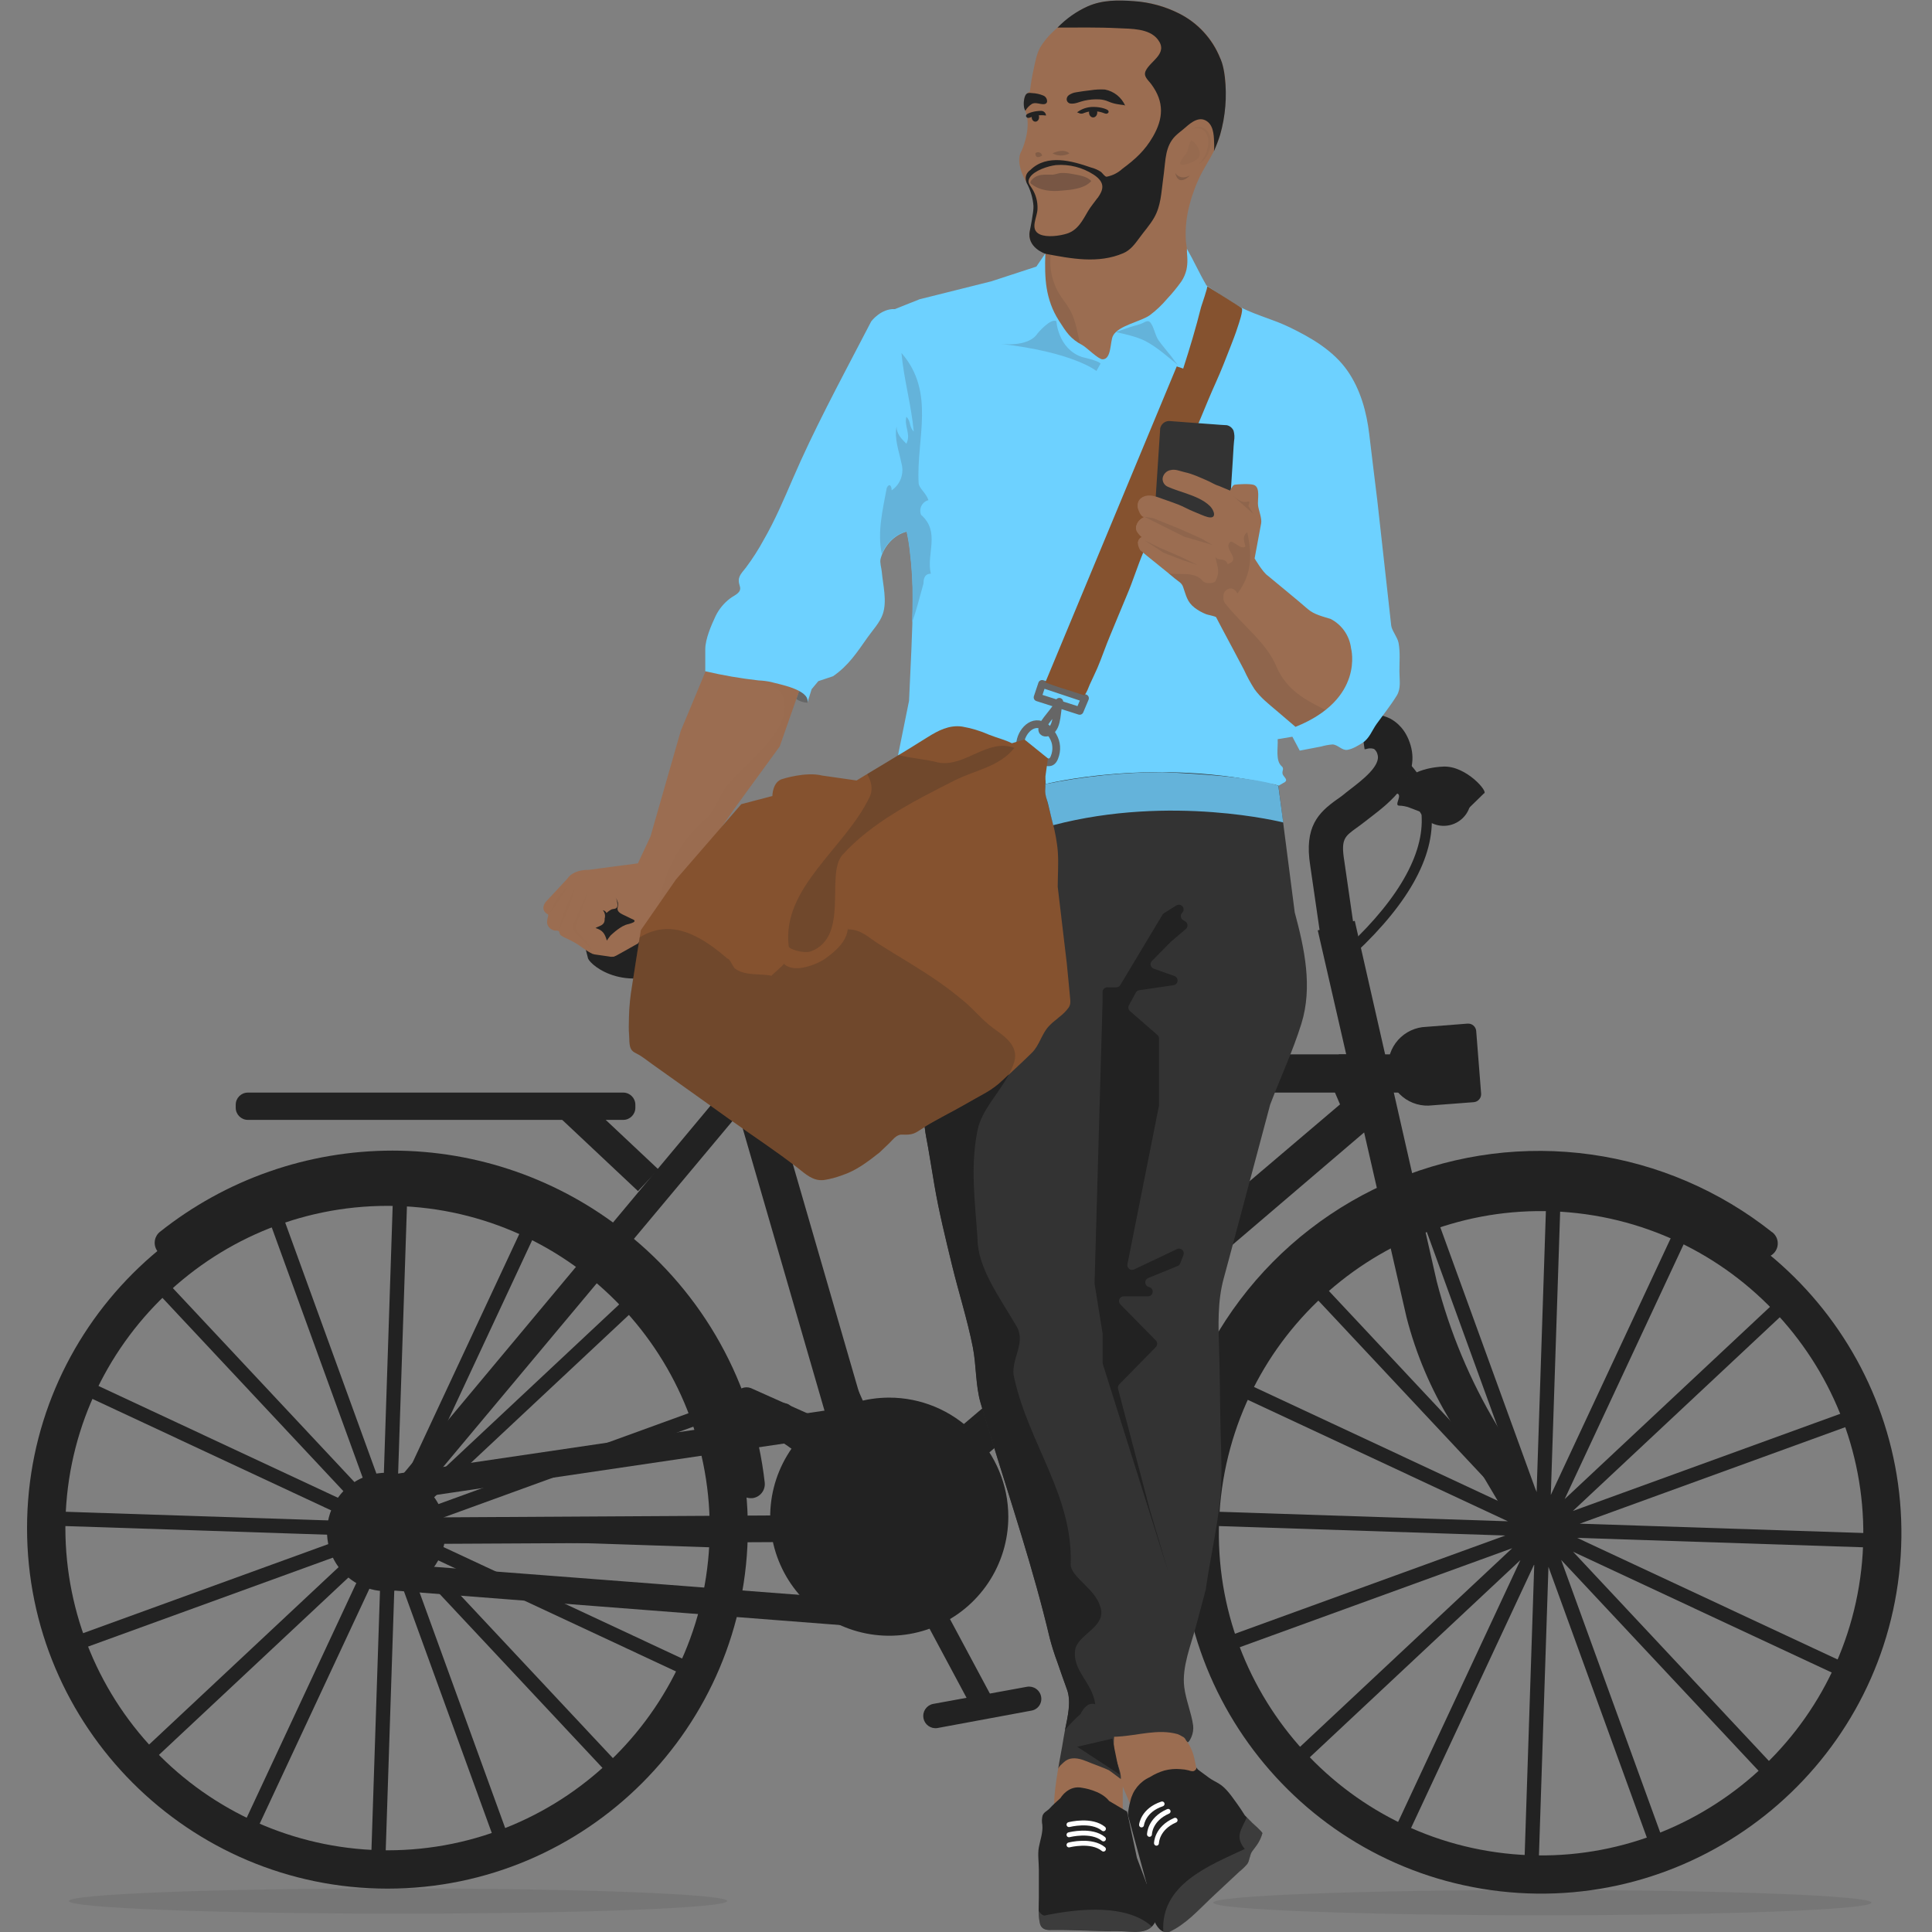 <svg width="500" height="500" viewBox="0 0 500 500" fill="none" xmlns="http://www.w3.org/2000/svg">
<rect x="0" y="0" width="500" height="500" fill="#808080" stroke="none"/>
<g clip-path="url(#clip0_4989_25310)">
<path opacity="0.1" d="M103.02 488.719C55.984 488.719 17.847 490.185 17.847 491.987C17.847 493.79 55.984 495.256 103.02 495.256C150.056 495.256 188.193 493.796 188.193 491.987C188.193 490.178 150.062 488.719 103.02 488.719Z" fill="#222222"/>
<path opacity="0.1" d="M399.173 489.134C352.131 489.134 314 490.6 314 492.402C314 494.205 352.131 495.671 399.173 495.671C446.215 495.671 484.34 494.211 484.34 492.402C484.34 490.594 446.209 489.134 399.173 489.134Z" fill="#222222"/>
<path d="M238.383 405.069C238.018 404.387 237.397 403.879 236.656 403.655C235.916 403.431 235.117 403.51 234.435 403.876C233.754 404.241 233.245 404.862 233.021 405.602C232.797 406.343 232.877 407.142 233.242 407.823L251.299 441.55C251.479 441.888 251.725 442.187 252.021 442.43C252.317 442.672 252.658 442.855 253.025 442.965C253.392 443.076 253.777 443.114 254.158 443.075C254.539 443.037 254.909 442.924 255.246 442.743C255.364 442.685 255.477 442.617 255.583 442.54C256.155 442.126 256.559 441.518 256.717 440.83C256.876 440.141 256.78 439.418 256.446 438.795L238.383 405.069Z" fill="#222222"/>
<path d="M265.75 436.542L241.423 440.985C240.62 441.162 239.918 441.644 239.463 442.328C239.009 443.013 238.837 443.847 238.986 444.656C239.134 445.464 239.589 446.183 240.257 446.662C240.925 447.141 241.752 447.343 242.565 447.224L266.943 442.705C267.347 442.635 267.734 442.485 268.079 442.263C268.425 442.042 268.722 441.754 268.955 441.415C269.187 441.077 269.349 440.696 269.432 440.294C269.515 439.892 269.517 439.477 269.437 439.075C269.282 438.251 268.806 437.523 268.116 437.048C267.425 436.574 266.574 436.392 265.75 436.542Z" fill="#222222"/>
<path d="M179.999 349.015L179.949 348.97L175.354 353.584C175.354 353.584 186.93 367.465 193.975 369.489C201.02 371.514 204.923 375.055 207.113 376.655C209.302 378.254 221.837 386.562 229.085 387.387C236.333 388.212 239.735 387.558 239.735 387.558C239.735 387.558 239.779 386.854 239.735 385.807C216.017 381.694 196.044 365.484 179.999 349.015Z" fill="#222222"/>
<path d="M363.724 196.687L362.118 198.743C363.929 200.405 365.38 202.422 366.381 204.667C367.382 206.913 367.912 209.34 367.938 211.798C368.243 222.156 360.728 234.431 346.22 247.295L347.946 249.244C363.312 235.63 370.909 222.981 370.547 211.652C370.236 201.853 363.991 196.89 363.724 196.687Z" fill="#222222"/>
<path d="M458.609 318.887C445.073 308.134 428.909 301.197 411.79 298.793C394.671 296.389 377.221 298.607 361.248 305.216C345.275 311.825 331.359 322.585 320.944 336.381C310.528 350.177 303.991 366.508 302.009 383.68C301.954 384.157 301.994 384.639 302.126 385.1C302.258 385.561 302.479 385.992 302.777 386.367C303.075 386.743 303.445 387.056 303.864 387.288C304.283 387.521 304.744 387.669 305.221 387.723C305.36 387.733 305.5 387.733 305.64 387.723C306.536 387.723 307.402 387.393 308.071 386.796C308.74 386.199 309.167 385.377 309.27 384.486C311.084 368.6 317.118 353.489 326.744 340.723C336.371 327.956 349.239 317.998 364.013 311.885C378.788 305.771 394.929 303.723 410.762 305.954C426.595 308.186 441.542 314.614 454.052 324.573C454.424 324.892 454.858 325.133 455.326 325.281C455.793 325.429 456.286 325.482 456.775 325.435C457.263 325.389 457.737 325.244 458.169 325.011C458.6 324.777 458.98 324.459 459.287 324.076C459.593 323.692 459.818 323.251 459.95 322.778C460.082 322.306 460.117 321.811 460.054 321.325C459.991 320.838 459.83 320.369 459.582 319.946C459.334 319.523 459.003 319.154 458.609 318.861V318.887Z" fill="#222222"/>
<path d="M161.898 318.861C144.766 305.211 123.509 297.778 101.604 297.778C79.699 297.778 58.442 305.211 41.31 318.861C40.59 319.477 40.137 320.349 40.048 321.293C39.958 322.236 40.238 323.177 40.829 323.918C41.42 324.659 42.276 325.142 43.216 325.264C44.156 325.386 45.106 325.138 45.867 324.573C58.383 314.635 73.328 308.224 89.154 306.004C104.98 303.784 121.112 305.836 135.879 311.947C150.646 318.058 163.511 328.005 173.141 340.759C182.77 353.514 188.815 368.611 190.649 384.486C190.751 385.376 191.177 386.197 191.845 386.794C192.513 387.391 193.377 387.721 194.273 387.723C194.414 387.733 194.556 387.733 194.698 387.723C195.659 387.612 196.537 387.124 197.139 386.366C197.741 385.608 198.018 384.642 197.909 383.68C196.49 371.032 192.577 358.79 186.395 347.664C180.214 336.538 171.888 326.748 161.898 318.861Z" fill="#222222"/>
<path d="M110.344 394.324L181.719 368.385L180.456 364.913L179.72 365.18L108.567 391.036L164.405 338.758L161.873 336.061L161.302 336.594L106.44 387.964L138.568 319.153L135.217 317.592L102.854 386.892L105.374 310.445L101.68 310.325L101.655 311.105L99.18 386.225L73.247 314.85L69.769 316.113L70.035 316.843L95.892 388.002L43.614 332.164L40.917 334.69L41.45 335.261L92.82 390.129L24.009 357.995L22.441 361.346L91.748 393.708L15.301 391.195L15.181 394.889L15.961 394.914L91.081 397.389L19.7 423.322L20.962 426.8L21.699 426.533L92.858 400.677L37.02 452.955L39.546 455.652L40.117 455.119L94.984 403.749L62.851 472.56L66.202 474.121L98.564 404.821L96.051 481.268L99.745 481.388L99.77 480.608L102.239 405.488L128.178 476.863L131.65 475.6L131.383 474.864L105.533 403.711L157.811 459.549L160.508 457.023L159.975 456.452L108.605 401.584L177.416 433.718L178.977 430.367L109.671 397.999L186.124 400.518L186.244 396.824L185.457 396.799L110.344 394.324Z" fill="#222222"/>
<path d="M408.838 394.324L480.213 368.385L478.95 364.913L478.214 365.18L407.061 391.036L462.899 338.758L460.373 336.061L459.802 336.594L404.935 387.964L437.068 319.153L433.717 317.592L401.349 386.892L403.868 310.445L400.174 310.325L400.149 311.105L397.674 386.225L371.741 314.85L368.263 316.113L368.536 316.843L394.386 388.002L342.108 332.164L339.411 334.69L339.944 335.261L391.314 390.129L322.503 357.995L320.942 361.346L390.242 393.708L313.795 391.195L313.675 394.889L314.455 394.914L389.575 397.389L318.2 423.322L319.463 426.8L320.199 426.533L391.353 400.677L335.514 452.955L338.04 455.652L338.617 455.119L393.479 403.749L361.345 472.56L364.696 474.121L397.065 404.821L394.545 481.268L398.239 481.388L398.264 480.608L400.739 405.488L426.672 476.863L430.15 475.6L429.884 474.864L404.027 403.711L456.305 459.549L459.002 457.023L458.469 456.452L407.105 401.584L475.91 433.718L477.478 430.367L408.171 397.999L484.618 400.518L484.738 396.824L483.958 396.799L408.838 394.324Z" fill="#222222"/>
<path d="M100.297 302.22C48.889 302.22 7 344.058 7 395.479C7 446.9 48.838 488.776 100.297 488.776C151.756 488.776 193.543 446.907 193.543 395.479C193.543 344.051 151.718 302.22 100.297 302.22ZM100.297 478.856C78.192 478.831 56.999 470.038 41.368 454.408C25.738 438.777 16.945 417.584 16.92 395.479C16.92 349.522 54.321 312.076 100.297 312.076C146.273 312.076 183.674 349.522 183.674 395.479C183.674 441.436 146.266 478.856 100.297 478.856Z" fill="#222222"/>
<path d="M409.44 304.149C358.349 298.291 312.018 335.09 306.16 386.181C300.302 437.272 337.1 483.603 388.198 489.461C439.295 495.319 485.614 458.521 491.472 407.43C497.33 356.338 460.531 310.007 409.44 304.149ZM481.685 406.306C476.449 452.003 435.024 484.873 389.353 479.637C343.682 474.4 310.748 432.982 315.984 387.311C321.221 341.639 362.639 308.732 408.31 313.98C453.982 319.229 486.889 360.629 481.685 406.306Z" fill="#222222"/>
<path d="M108.776 386.714L198.798 279.073L193.346 274.808L100.709 385.794L107.138 399.579L228.069 398.944L228.145 392.026L111.575 392.705L108.776 386.714Z" fill="#222222"/>
<path d="M191.582 272.873V282.761H345.49L346.798 285.814L247.198 370.447L253.945 377.676L358.615 288.308L352.015 272.873H191.582Z" fill="#222222"/>
<path d="M359.828 185.998C357.37 184.771 354.557 184.453 351.888 185.104L353.157 193.913C353.448 193.882 353.735 193.823 354.014 193.735C354.551 193.62 355.109 193.658 355.626 193.843C356.085 194.216 356.399 194.736 356.515 195.315C357.359 198.203 352.484 201.941 349.26 204.41C348.695 204.848 348.162 205.254 347.667 205.68C347.077 206.143 346.487 206.568 345.922 206.949C341.232 210.319 337.481 213.93 339.086 224.015L342.057 244.477C342.191 245.454 342.646 246.358 343.35 247.047C344.055 247.736 344.968 248.172 345.947 248.285C346.329 248.336 346.715 248.336 347.096 248.285C347.674 248.202 348.23 248.006 348.733 247.707C349.235 247.409 349.673 247.014 350.023 246.546C350.373 246.078 350.626 245.546 350.77 244.979C350.914 244.413 350.944 243.824 350.86 243.246L347.889 222.721C347.007 217.18 347.966 216.488 351.126 214.216C351.799 213.727 352.497 213.226 353.208 212.661C353.665 212.299 354.16 211.919 354.68 211.519C359.517 207.806 367.615 201.599 365.057 192.866C363.896 188.88 361.567 186.938 359.828 185.998Z" fill="#222222"/>
<path d="M99.966 381.148C96.935 381.147 93.972 382.044 91.451 383.727C88.93 385.41 86.964 387.803 85.803 390.602C84.641 393.402 84.336 396.484 84.926 399.457C85.515 402.43 86.973 405.162 89.115 407.307C91.257 409.451 93.987 410.913 96.96 411.506C99.932 412.1 103.014 411.798 105.815 410.64C108.617 409.482 111.012 407.52 112.698 405.001C114.384 402.482 115.285 399.519 115.288 396.488C115.288 392.423 113.674 388.524 110.801 385.648C107.929 382.771 104.032 381.153 99.966 381.148ZM99.966 404.872C98.304 404.872 96.678 404.379 95.296 403.455C93.914 402.53 92.837 401.217 92.201 399.68C91.566 398.144 91.401 396.453 91.726 394.823C92.052 393.192 92.854 391.695 94.031 390.52C95.209 389.346 96.708 388.547 98.339 388.225C99.97 387.903 101.66 388.072 103.195 388.711C104.731 389.35 106.042 390.43 106.963 391.814C107.884 393.199 108.373 394.825 108.37 396.488C108.361 398.712 107.473 400.843 105.898 402.414C104.323 403.985 102.191 404.869 99.966 404.872Z" fill="#222222"/>
<path d="M95.079 382.525C94.226 382.673 93.458 383.136 92.93 383.823C92.401 384.509 92.149 385.369 92.224 386.233C92.299 387.096 92.695 387.9 93.335 388.485C93.974 389.07 94.809 389.394 95.676 389.392C95.878 389.391 96.08 389.374 96.279 389.342L232.258 369.248C231.19 367.162 230.481 364.911 230.163 362.59L95.079 382.525Z" fill="#222222"/>
<path d="M100.329 404.568C99.424 404.487 98.524 404.766 97.823 405.343C97.122 405.921 96.676 406.751 96.582 407.654C96.488 408.558 96.753 409.462 97.32 410.172C97.886 410.881 98.71 411.34 99.612 411.447L224.242 421.088C223.283 418.824 222.727 416.41 222.599 413.954L100.329 404.568Z" fill="#222222"/>
<path d="M371.823 331.612L350.612 238.315L341.035 240.777L364.01 340.922C366.454 350.424 370.305 359.507 375.434 367.871L394.982 400.836L403.405 395.663L387.373 368.835C380.431 357.238 375.194 344.701 371.823 331.612Z" fill="#222222"/>
<path d="M185.756 269.763L213.91 366.9L223.411 364.145L195.251 267.008L185.756 269.763Z" fill="#222222"/>
<path d="M230.139 361.702C224.044 361.702 218.087 363.509 213.02 366.895C207.952 370.28 204.003 375.093 201.671 380.723C199.339 386.354 198.728 392.549 199.917 398.526C201.106 404.504 204.041 409.994 208.35 414.303C212.66 418.613 218.15 421.547 224.127 422.736C230.104 423.925 236.3 423.315 241.93 420.983C247.561 418.651 252.373 414.701 255.759 409.634C259.145 404.567 260.952 398.609 260.952 392.515C260.942 384.346 257.692 376.514 251.916 370.738C246.139 364.961 238.308 361.712 230.139 361.702Z" fill="#222222"/>
<path d="M214.773 224.637C214.773 224.637 173.805 229.08 160.191 227.849C149.605 226.871 148.164 233.694 149.021 235.789L152.194 248.07C152.994 250.018 162.451 257.786 176.477 249.498L216.887 230.883C217.536 230.477 218.029 229.863 218.285 229.141C218.541 228.419 218.545 227.632 218.296 226.908C218.047 226.183 217.56 225.564 216.915 225.152C216.269 224.74 215.503 224.559 214.741 224.637" fill="#222222"/>
<path d="M379.775 264.914L369.119 265.745C367.739 265.787 366.381 266.109 365.128 266.692C363.876 267.275 362.755 268.106 361.833 269.135C360.911 270.164 360.208 271.37 359.767 272.679C359.325 273.988 359.154 275.373 359.264 276.75C359.373 278.127 359.762 279.467 360.405 280.69C361.048 281.912 361.934 282.991 363.006 283.861C364.079 284.731 365.318 285.374 366.647 285.752C367.976 286.129 369.368 286.232 370.738 286.055L381.407 285.242C381.68 285.22 381.946 285.144 382.189 285.018C382.433 284.893 382.65 284.72 382.827 284.511C383.003 284.302 383.137 284.06 383.22 283.798C383.303 283.537 383.334 283.262 383.311 282.989L382.041 266.83C382.02 266.555 381.944 266.287 381.818 266.041C381.692 265.796 381.519 265.578 381.308 265.399C381.097 265.221 380.854 265.086 380.59 265.003C380.327 264.92 380.05 264.889 379.775 264.914Z" fill="#222222"/>
<path d="M346.487 272.873L345.49 282.761H367.412L365.533 272.873H346.487Z" fill="#222222"/>
<path d="M204.72 363.929C204.438 363.654 204.104 363.438 203.736 363.295C203.369 363.153 202.977 363.086 202.583 363.098C202.19 363.111 201.803 363.204 201.446 363.37C201.089 363.536 200.769 363.773 200.506 364.066C200.243 364.359 200.041 364.703 199.915 365.076C199.788 365.448 199.737 365.843 199.767 366.236C199.797 366.629 199.905 367.011 200.087 367.361C200.268 367.711 200.519 368.02 200.823 368.27L229.288 393.829C229.573 394.085 229.905 394.283 230.267 394.41C230.628 394.538 231.011 394.593 231.393 394.572C231.776 394.552 232.151 394.456 232.496 394.29C232.842 394.124 233.151 393.892 233.407 393.607C233.498 393.511 233.578 393.407 233.648 393.296C234.045 392.712 234.217 392.005 234.132 391.305C234.046 390.604 233.71 389.959 233.185 389.488L204.72 363.929Z" fill="#222222"/>
<path d="M216.925 369.337L194.343 359.245C193.584 358.952 192.742 358.962 191.99 359.272C191.238 359.582 190.633 360.169 190.302 360.912C189.97 361.655 189.937 362.497 190.208 363.264C190.48 364.031 191.035 364.665 191.76 365.034L214.412 375.106C214.785 375.277 215.189 375.373 215.6 375.386C216.011 375.399 216.42 375.33 216.804 375.183C217.188 375.035 217.538 374.813 217.835 374.528C218.131 374.244 218.368 373.903 218.531 373.526C218.873 372.757 218.896 371.884 218.595 371.099C218.294 370.313 217.693 369.68 216.925 369.337Z" fill="#222222"/>
<path d="M161.289 282.761H64.145C62.41 282.761 61.004 284.167 61.004 285.902V286.683C61.004 288.418 62.41 289.825 64.145 289.825H161.289C163.024 289.825 164.43 288.418 164.43 286.683V285.902C164.43 284.167 163.024 282.761 161.289 282.761Z" fill="#222222"/>
<path d="M149.978 283.45L144.7 289.064L165.112 308.252L170.389 302.638L149.978 283.45Z" fill="#222222"/>
<path d="M361.357 205.324C363.261 205.515 360.64 208.453 362.081 208.498C363.01 208.516 363.929 208.694 364.797 209.024L371.671 211.665C373.598 212.406 375.737 212.377 377.643 211.582L384.034 205.337C385.38 205.102 379.484 198.121 373.53 198.394C363.299 198.857 360.462 205.229 361.357 205.324Z" fill="#222222"/>
<path d="M373.632 199.612C372.236 199.611 370.871 200.024 369.71 200.799C368.548 201.573 367.643 202.675 367.107 203.965C366.572 205.254 366.432 206.673 366.703 208.043C366.975 209.412 367.646 210.67 368.633 211.658C369.62 212.646 370.878 213.319 372.247 213.591C373.616 213.864 375.035 213.725 376.325 213.191C377.615 212.657 378.718 211.752 379.494 210.592C380.269 209.431 380.683 208.066 380.683 206.67C380.683 204.799 379.941 203.005 378.619 201.682C377.296 200.358 375.503 199.614 373.632 199.612Z" fill="#222222"/>
<path d="M217.083 349.363C215.393 349.663 213.675 349.77 211.961 349.681C214.132 354.409 216.004 359.359 218.892 363.682C221.011 366.855 223.531 368.791 226.476 369.622L218.669 352.099L217.083 349.363Z" fill="#222222"/>
<path d="M186.435 241.386C186.169 240.508 185.565 239.771 184.755 239.337C183.946 238.904 182.997 238.81 182.119 239.076C181.24 239.342 180.503 239.946 180.07 240.756C179.637 241.565 179.543 242.513 179.809 243.392L194.254 291.983C194.386 292.417 194.602 292.822 194.891 293.173C195.179 293.524 195.534 293.814 195.935 294.028C196.335 294.242 196.774 294.375 197.226 294.419C197.678 294.464 198.135 294.419 198.57 294.286C199.004 294.154 199.409 293.938 199.76 293.65C200.111 293.361 200.401 293.006 200.615 292.606C200.829 292.205 200.962 291.766 201.006 291.314C201.051 290.862 201.006 290.405 200.873 289.971L186.435 241.386Z" fill="#222222"/>
<path d="M400.053 388.491C398.402 388.299 396.73 388.6 395.25 389.358C393.77 390.116 392.549 391.295 391.739 392.748C390.93 394.2 390.57 395.86 390.704 397.517C390.839 399.174 391.462 400.754 392.495 402.057C393.527 403.36 394.923 404.328 396.506 404.837C398.089 405.346 399.787 405.374 401.386 404.918C402.985 404.462 404.412 403.541 405.488 402.274C406.563 401.006 407.239 399.447 407.428 397.795C407.68 395.584 407.045 393.364 405.663 391.62C404.281 389.876 402.263 388.751 400.053 388.491Z" fill="#222222"/>
<path d="M99.966 384.607C97.62 384.606 95.325 385.3 93.372 386.603C91.42 387.906 89.898 389.758 88.998 391.926C88.099 394.094 87.862 396.48 88.318 398.782C88.774 401.084 89.903 403.2 91.561 404.861C93.22 406.522 95.333 407.654 97.635 408.114C99.936 408.574 102.323 408.341 104.492 407.445C106.661 406.548 108.516 405.029 109.822 403.079C111.128 401.129 111.826 398.835 111.829 396.488C111.831 394.929 111.526 393.384 110.931 391.943C110.336 390.501 109.463 389.191 108.361 388.088C107.259 386.984 105.951 386.109 104.51 385.512C103.07 384.914 101.526 384.607 99.966 384.607Z" fill="#222222"/>
<path d="M156.618 227.823C156.2 227.868 155.806 227.918 155.432 227.988C165.301 232.818 179.454 237.743 192.954 241.951L193.842 241.539C180.565 237.445 166.551 232.615 156.618 227.849" fill="#222222"/>
<path d="M208.972 181.753C208.972 181.753 209.436 179.906 206.821 178.833L206.091 180.902C206.942 181.51 207.958 181.844 209.004 181.86" fill="#666666"/>
<path d="M274.248 455.557C274.248 455.557 272.388 465.077 272.915 468.022L290.572 469.209V462.386L292.476 466.886L310.145 460.431C310.209 460.431 309.269 455.944 309.168 455.411C308.76 453.268 307.807 451.265 306.401 449.597C306.242 449.394 305.214 447.725 304.96 447.738L286.129 448.69L290.045 460.431L289.068 458.419L279.256 454.611L274.248 455.557Z" fill="#9B6D51"/>
<path d="M271.684 467.978C272.528 467.013 273.588 466.169 274.445 465.35C274.445 465.35 276.457 461.853 280.157 462.703C280.157 462.703 284.923 463.338 287.037 466.086L291.689 468.841L294.228 480.792C294.228 480.792 298.556 492.324 298.563 492.324C299.197 494.025 299.743 496.132 298.74 497.794C297.014 500.676 293.028 499.889 290.28 499.8C289.1 499.762 287.913 499.8 286.732 499.8L275.784 499.489C274.369 499.451 272.96 499.489 271.551 499.489C270.326 499.457 269.393 499 269.114 497.718C268.657 495.598 268.834 493.339 268.853 491.188C268.853 488.693 268.853 486.205 268.853 483.711C268.853 481.877 268.511 479.903 268.853 478.075C269.215 476.171 269.939 474.267 269.761 472.3C269.598 471.507 269.613 470.687 269.806 469.901C270.136 468.936 271.081 468.676 271.684 467.978Z" fill="#222222"/>
<path d="M296.753 487.513C296.753 487.513 297.388 500.041 301.951 500.092C302.128 500.117 302.309 500.099 302.478 500.041C306.825 498.029 309.872 494.589 313.267 491.352C315.171 489.563 317.075 487.773 318.979 486.009C319.57 485.463 320.166 484.911 320.757 484.352C321.504 483.761 322.19 483.098 322.807 482.372C323.441 481.407 323.397 479.998 324.076 479.097L325.345 477.377C325.956 476.481 326.415 475.49 326.703 474.445C326.799 474.178 324.298 471.982 324.051 471.735L322.147 469.793C321.474 468.688 320.738 467.609 319.982 466.562C318.713 464.829 317.348 462.754 315.508 461.637C314.613 461.079 313.686 460.672 312.83 460.038L310.145 458.051C309.872 457.854 309.859 457.651 309.58 457.417C309.789 457.81 309.193 458.318 308.799 458.381C308.419 458.395 308.041 458.328 307.689 458.184C306.975 457.995 306.243 457.885 305.505 457.854C304.105 457.731 302.695 457.851 301.336 458.21C300.01 458.603 298.746 459.177 297.578 459.917C296.315 460.483 295.202 461.336 294.327 462.408C293.452 463.48 292.84 464.742 292.539 466.092C292.204 467.271 291.991 468.481 291.904 469.704L296.753 487.513Z" fill="#222222"/>
<path opacity="0.4" d="M270.745 495.643C270.066 495.979 269.387 495.408 268.803 494.513C268.8 495.579 268.904 496.642 269.114 497.687C269.393 498.956 270.326 499.426 271.551 499.457C272.96 499.502 274.369 499.457 275.784 499.457L286.732 499.768C287.913 499.768 289.1 499.768 290.28 499.768C292.755 499.851 296.157 500.473 298.093 498.575C291.607 492.717 279.357 493.917 270.745 495.643Z" fill="#666666"/>
<path opacity="0.4" d="M324.051 471.735L322.686 470.339C321.29 473.461 319.513 475.314 322.153 478.507C312.988 482.804 300.295 487.653 301.069 499.94C301.349 500.057 301.648 500.119 301.951 500.124C302.128 500.148 302.309 500.131 302.478 500.073C306.825 498.061 309.872 494.621 313.267 491.384C315.171 489.595 317.075 487.805 318.979 486.04C319.57 485.495 320.166 484.942 320.757 484.384C321.504 483.793 322.19 483.13 322.807 482.404C323.441 481.439 323.397 480.03 324.076 479.129L325.345 477.409C325.956 476.513 326.415 475.522 326.703 474.477C326.824 474.178 324.285 472.014 324.051 471.735Z" fill="#666666"/>
<path d="M285.572 479.18C285.425 479.182 285.282 479.13 285.172 479.034C282.316 476.685 276.864 478.069 276.813 478.088C276.732 478.109 276.648 478.114 276.565 478.103C276.482 478.092 276.403 478.064 276.33 478.022C276.258 477.98 276.195 477.924 276.144 477.858C276.094 477.791 276.057 477.715 276.036 477.634C276.014 477.553 276.009 477.469 276.02 477.386C276.032 477.304 276.059 477.224 276.101 477.152C276.144 477.079 276.2 477.016 276.266 476.966C276.333 476.915 276.409 476.878 276.489 476.857C276.737 476.793 282.62 475.289 285.978 478.056C286.042 478.11 286.095 478.175 286.134 478.249C286.173 478.323 286.197 478.403 286.205 478.487C286.212 478.57 286.203 478.654 286.179 478.733C286.154 478.813 286.114 478.887 286.06 478.951C286.001 479.023 285.926 479.08 285.841 479.12C285.757 479.159 285.665 479.18 285.572 479.18Z" fill="white"/>
<path d="M285.572 476.552C285.425 476.554 285.282 476.502 285.172 476.406C282.316 474.058 276.864 475.441 276.813 475.46C276.732 475.482 276.648 475.487 276.565 475.475C276.482 475.464 276.403 475.437 276.33 475.395C276.258 475.352 276.195 475.296 276.144 475.23C276.094 475.163 276.057 475.087 276.036 475.007C276.014 474.926 276.009 474.841 276.02 474.759C276.032 474.676 276.059 474.596 276.101 474.524C276.144 474.452 276.2 474.388 276.266 474.338C276.333 474.287 276.409 474.25 276.489 474.229C276.737 474.166 282.62 472.661 285.978 475.429C286.042 475.482 286.095 475.547 286.134 475.621C286.173 475.695 286.197 475.776 286.205 475.859C286.212 475.942 286.203 476.026 286.179 476.106C286.154 476.185 286.114 476.259 286.06 476.324C286.001 476.395 285.926 476.453 285.841 476.492C285.757 476.532 285.665 476.552 285.572 476.552Z" fill="white"/>
<path d="M285.572 473.918C285.426 473.919 285.285 473.87 285.172 473.779C282.316 471.424 276.864 472.814 276.813 472.827C276.65 472.87 276.476 472.846 276.33 472.761C276.185 472.676 276.078 472.536 276.036 472.373C275.993 472.21 276.016 472.036 276.101 471.89C276.187 471.744 276.326 471.638 276.489 471.595C276.737 471.532 282.62 470.028 285.978 472.795C286.042 472.848 286.095 472.914 286.134 472.987C286.173 473.061 286.197 473.142 286.205 473.225C286.212 473.308 286.203 473.392 286.179 473.472C286.154 473.552 286.114 473.626 286.06 473.69C286.001 473.761 285.926 473.819 285.841 473.858C285.757 473.898 285.665 473.918 285.572 473.918Z" fill="white"/>
<path d="M299.293 477.663C299.125 477.663 298.963 477.596 298.844 477.477C298.725 477.358 298.658 477.196 298.658 477.028C298.658 476.857 298.734 472.763 303.812 470.516C303.889 470.474 303.974 470.447 304.062 470.439C304.149 470.431 304.238 470.441 304.321 470.469C304.405 470.497 304.482 470.542 304.547 470.601C304.612 470.66 304.664 470.732 304.7 470.813C304.736 470.893 304.755 470.98 304.755 471.069C304.755 471.157 304.737 471.244 304.702 471.325C304.667 471.405 304.615 471.478 304.55 471.538C304.486 471.597 304.409 471.643 304.326 471.671C299.991 473.575 299.928 476.996 299.928 477.034C299.926 477.202 299.858 477.361 299.739 477.479C299.621 477.597 299.46 477.663 299.293 477.663Z" fill="white"/>
<path d="M297.483 475.372C297.315 475.372 297.154 475.305 297.034 475.186C296.915 475.067 296.849 474.905 296.849 474.737C296.849 474.566 296.925 470.472 302.002 468.225C302.079 468.182 302.164 468.156 302.252 468.148C302.34 468.14 302.428 468.15 302.512 468.178C302.595 468.206 302.672 468.251 302.737 468.31C302.803 468.369 302.855 468.441 302.891 468.522C302.926 468.602 302.945 468.689 302.945 468.778C302.946 468.866 302.928 468.953 302.892 469.034C302.857 469.114 302.806 469.187 302.741 469.247C302.676 469.306 302.6 469.352 302.516 469.38C298.181 471.284 298.118 474.705 298.118 474.743C298.116 474.911 298.049 475.07 297.93 475.188C297.811 475.306 297.651 475.372 297.483 475.372Z" fill="white"/>
<path d="M295.433 472.934H295.37C295.286 472.927 295.205 472.902 295.131 472.863C295.057 472.823 294.992 472.769 294.938 472.704C294.885 472.64 294.846 472.565 294.822 472.484C294.797 472.404 294.79 472.32 294.798 472.236C294.798 472.065 295.281 468.003 300.549 466.251C300.708 466.197 300.883 466.209 301.034 466.284C301.186 466.359 301.301 466.491 301.355 466.651C301.408 466.811 301.397 466.986 301.322 467.137C301.247 467.288 301.115 467.403 300.955 467.457C296.455 468.949 296.068 472.331 296.061 472.363C296.046 472.519 295.973 472.664 295.857 472.769C295.741 472.875 295.59 472.934 295.433 472.934Z" fill="white"/>
<path d="M266.53 23.719C266.771 21.745 267.088 19.777 267.52 17.829C267.914 16.039 268.269 14.021 269.138 12.39C270.059 10.829 271.205 9.413 272.54 8.188C274.184 6.622 275.929 5.165 277.764 3.828C283.311 -0.189 287.88 -0.088 294.424 0.394C300.529 0.845 307.708 3.727 311.858 8.594C315.289 12.421 317.186 17.38 317.183 22.519C317.259 27.375 316.777 32.471 315.057 37.047C314.029 39.782 312.36 42.2 310.995 44.771C309.66 47.355 308.617 50.08 307.885 52.895C307.114 55.698 306.769 58.601 306.863 61.507C306.921 63.595 307.543 65.76 307.498 67.854C307.409 71.192 306.311 74.835 306.311 78.25V80.827L293.408 90.137L275.847 96.694L269.925 71.097L270.56 65.385C270.56 65.385 265.483 63.906 266.536 59.673C266.536 59.673 268.789 53.193 266.39 48.395C266.39 48.395 262.259 42.632 264.378 39.033C264.378 39.033 266.746 34.077 265.692 29.634C265.667 29.647 263.763 24.779 266.53 23.719Z" fill="#9B6D51"/>
<path d="M276.615 24.62C276.401 24.77 276.236 24.981 276.142 25.225C276.048 25.469 276.029 25.736 276.088 25.991C276.147 26.186 276.256 26.361 276.404 26.5C276.552 26.64 276.734 26.738 276.932 26.784C278.202 26.994 279.388 26.321 280.582 26.061C281.9 25.759 283.255 25.646 284.605 25.724C285.382 25.779 286.144 25.966 286.859 26.277C287.572 26.587 288.32 26.81 289.086 26.943C289.423 27.006 289.759 27.051 290.102 27.102C290.267 27.102 291.136 27.197 291.206 27.362C290.737 26.29 290.014 25.348 289.1 24.618C288.185 23.889 287.107 23.392 285.957 23.173C284.723 23.098 283.484 23.16 282.264 23.357C280.994 23.49 279.769 23.668 278.532 23.878C277.843 23.97 277.186 24.224 276.615 24.62Z" fill="#222222"/>
<path d="M266.036 24.093C265.357 24.271 265.135 25.184 265.04 25.775C264.913 26.471 264.913 27.185 265.04 27.882C265.105 28.159 265.212 28.424 265.357 28.669C265.779 27.931 266.379 27.312 267.102 26.866C267.826 26.53 268.613 26.771 269.362 26.904C269.92 27 270.79 27.082 270.974 26.365C271.012 26.024 270.938 25.679 270.762 25.384C270.587 25.088 270.321 24.858 270.003 24.728C269.093 24.35 268.124 24.136 267.14 24.093C266.775 24.026 266.401 24.026 266.036 24.093Z" fill="#222222"/>
<path d="M286.79 28.593C286.473 28.225 284.829 27.673 283.058 27.673H282.988C281.718 27.657 280.468 27.993 279.377 28.644L278.742 29.063L279.466 29.361C279.832 29.465 280.225 29.419 280.557 29.234C281.598 28.826 282.724 28.689 283.832 28.834C284.466 28.892 285.087 29.04 285.679 29.272C285.88 29.361 286.095 29.417 286.314 29.437C286.404 29.437 286.493 29.418 286.575 29.38C286.657 29.343 286.73 29.289 286.79 29.221C286.869 29.136 286.913 29.023 286.913 28.907C286.913 28.791 286.869 28.678 286.79 28.593Z" fill="#222222"/>
<path d="M269.463 28.689C267.654 28.689 265.985 29.291 265.655 29.672C265.572 29.757 265.526 29.871 265.526 29.989C265.526 30.108 265.572 30.222 265.655 30.307C265.712 30.375 265.784 30.43 265.865 30.466C265.946 30.502 266.035 30.52 266.124 30.516C266.359 30.498 266.589 30.437 266.803 30.339C267.391 30.103 268.008 29.949 268.638 29.882C269.254 29.796 269.88 29.796 270.497 29.882H270.726L270.668 29.647C270.6 29.377 270.445 29.137 270.227 28.964C270.01 28.791 269.741 28.694 269.463 28.689Z" fill="#222222"/>
<path opacity="0.4" d="M282.131 47.157L282.417 46.859C281.338 45.59 278.996 45.298 277.441 45.012C276.547 44.831 275.636 44.75 274.724 44.771C273.912 44.771 272.998 45.228 272.237 45.209H272.636C271.018 45.266 269.108 44.904 267.661 45.977C266.62 46.757 266.505 47.246 266.835 47.576H266.874C269.108 49.353 271.995 49.62 274.743 49.334C277.079 49.157 280.322 48.871 282.131 47.157Z" fill="#453630"/>
<path opacity="0.2" d="M272.389 39.693C272.389 39.693 275.188 38.208 276.774 39.693C276.101 40.058 275.347 40.248 274.581 40.248C273.816 40.248 273.062 40.058 272.389 39.693Z" fill="#222222"/>
<path opacity="0.2" d="M269.704 40.258C269.669 40.076 269.587 39.907 269.466 39.766C269.346 39.624 269.191 39.517 269.017 39.453C268.843 39.389 268.655 39.371 268.472 39.401C268.289 39.431 268.117 39.508 267.972 39.624C267.972 39.624 267.8 41.458 269.704 40.258Z" fill="#222222"/>
<g opacity="0.2">
<path opacity="0.2" d="M308.299 36.304C307.903 36.871 307.648 37.524 307.556 38.209C307.239 39.16 307.455 39.16 306.712 40.112C305.551 41.382 304.491 43.076 306.82 42.55C307.981 42.232 310.095 41.49 310.412 40.328C310.837 38.843 309.568 37.257 308.508 36.412" fill="#222222"/>
</g>
<g opacity="0.2">
<path opacity="0.2" d="M308.507 33.455C310.887 31.684 313.451 33.994 313.375 36.59C313.35 37.779 313.067 38.949 312.544 40.017C311.967 41.039 311.155 41.909 310.177 42.556C310.956 41.752 311.6 40.826 312.081 39.814C312.479 38.79 312.694 37.702 312.715 36.603C312.753 34.267 310.811 32.37 308.476 33.468L308.507 33.455Z" fill="#222222"/>
</g>
<path opacity="0.2" d="M304.147 44.765C304.147 44.765 305.36 46.834 307.956 45.399C307.962 45.406 305.017 48.566 304.147 44.765Z" fill="#222222"/>
<path d="M315.775 15.049C313.755 10.015 309.959 5.896 305.106 3.473C301.484 1.653 297.536 0.574 293.491 0.299C289.404 -0.012 285.304 -0.037 281.483 1.645C278.562 2.968 275.917 4.833 273.69 7.141C278.932 7.141 284.168 7.033 289.41 7.3C292.673 7.465 297.407 7.3 299.641 10.219C302.434 13.843 297.737 15.716 296.506 18.33C295.821 19.777 297.141 20.679 298.01 21.872C301.33 26.416 301.101 30.643 298.385 35.346C296.271 39.002 293.821 41.198 290.464 43.692C289.326 44.736 287.919 45.444 286.402 45.736C285.958 45.78 285.279 44.771 284.974 44.517C284.177 43.974 283.289 43.579 282.353 43.349C277.434 41.636 270.929 39.801 266.67 43.984C264.398 45.583 265.991 47.9 265.991 47.9C266.811 49.592 267.31 51.421 267.463 53.295C267.571 54.672 266.511 59.749 266.511 59.749C265.642 64.078 270.529 65.671 270.529 65.671C277.212 66.94 284.232 68.317 290.743 65.512C292.558 64.731 293.726 63.132 294.862 61.59C296.132 59.825 297.642 58.188 298.721 56.278C300.428 53.263 300.53 49.931 300.987 46.567C301.063 45.989 301.133 45.406 301.209 44.828C301.66 41.426 301.545 37.847 304.16 35.219C304.973 34.407 305.918 33.759 306.775 32.998C308.362 31.595 310.583 29.824 312.646 31.608C314.214 32.979 314.163 35.612 314.233 37.523C314.253 38.048 314.232 38.575 314.169 39.097C314.783 37.724 315.317 36.317 315.769 34.883C317.158 30.026 317.57 24.941 316.981 19.923C316.594 16.515 315.775 15.049 315.775 15.049ZM284.041 51.225C283.28 52.298 282.321 53.396 281.623 54.57C280.189 56.995 278.97 59.578 276.076 60.473C274.204 61.057 270.961 61.488 269.139 60.663C266.327 59.394 268.504 56.189 268.504 54.012C268.574 52.157 268.073 50.325 267.07 48.763C266.372 47.633 265.763 47.138 266.543 45.894C267.667 44.111 271.291 42.949 273.296 42.721C276.738 42.453 280.172 43.33 283.064 45.215C286.205 47.303 285.507 49.207 284.073 51.225H284.041Z" fill="#222222"/>
<path opacity="0.1" d="M271.912 65.969C271.486 69.942 272.539 73.932 274.87 77.177C275.64 78.19 276.346 79.25 276.983 80.351C278.411 82.953 278.818 86.063 279.522 88.944L276.983 87.643L275.079 85.213L272.96 81.944L271.055 75.597L269.786 69.25L270.522 65.614L271.912 65.969Z" fill="#222222"/>
<path d="M183.585 171.388L176.178 189.159L168.353 216.45L165.091 223.431L152.289 225.126C152.289 225.126 148.481 224.91 146.787 227.449L141.271 233.377C141.271 233.377 139.501 235.389 141.83 236.658C142.001 236.753 141.69 237.724 141.665 237.858C141.572 238.255 141.555 238.666 141.614 239.07C141.728 239.483 141.95 239.859 142.256 240.159C142.563 240.459 142.943 240.672 143.359 240.777C143.81 240.948 144.597 240.631 144.768 241.259C144.798 241.561 144.93 241.843 145.143 242.059C145.52 242.333 145.926 242.563 146.355 242.745C147.301 243.168 148.222 243.642 149.116 244.166C150.163 244.801 151.134 245.632 152.213 246.242C152.556 246.461 152.913 246.66 153.279 246.838C153.676 246.98 154.09 247.065 154.511 247.092C155.526 247.232 156.542 247.365 157.557 247.53C158.195 247.703 158.874 247.63 159.461 247.327L161.613 246.134L165.097 244.173L175.55 230.21L190.148 209.158L201.794 193.177L207.277 177.525L183.585 171.388ZM162.323 239.228C162.158 239.272 161.994 239.325 161.835 239.387C161.32 239.6 160.831 239.868 160.375 240.187C159.994 240.441 159.626 240.714 159.271 240.999C158.915 241.285 158.42 241.729 158.001 242.116C157.906 242.205 157.037 243.386 157.049 243.424C156.51 241.52 155.92 240.726 154.111 240.168C155.221 239.533 156.491 239.533 156.491 237.87V237.712C156.598 237.343 156.611 236.953 156.528 236.578C156.444 236.203 156.268 235.855 156.015 235.566C156.22 235.599 156.414 235.681 156.58 235.806C156.746 235.931 156.879 236.095 156.967 236.284C157.365 235.897 157.821 235.576 158.319 235.332C158.712 235.198 159.207 235.274 159.544 234.97C159.88 234.665 159.816 234.126 159.759 233.7C159.706 233.222 159.571 232.756 159.36 232.323C159.605 232.718 159.793 233.145 159.918 233.593C159.971 234.047 159.941 234.507 159.829 234.951C159.671 235.82 160.413 236.296 161.099 236.652C161.784 237.007 162.609 237.331 163.333 237.731C163.542 237.845 164.278 238.042 164.221 238.365C164.164 238.689 163.694 238.797 163.466 238.898C163.094 239.038 162.712 239.149 162.323 239.228Z" fill="#9B6D51"/>
<g opacity="0.1">
<path opacity="0.1" d="M146.666 229.569C146.323 230.889 145.295 231.834 144.66 233.002C143.892 234.081 143.283 235.287 142.28 236.176C142.943 234.644 143.755 233.181 144.705 231.809C145.339 231.035 146.063 230.381 146.666 229.569Z" fill="#222222"/>
</g>
<g opacity="0.1">
<path opacity="0.1" d="M148.849 229.778C148.168 232.27 147.302 234.707 146.26 237.071C145.665 238.209 145.191 239.407 144.844 240.644C144.781 239.21 145.27 238.181 145.727 236.836C146.588 234.402 147.632 232.036 148.849 229.759V229.778Z" fill="#222222"/>
</g>
<g opacity="0.1">
<path opacity="0.1" d="M151.782 230.889C151.909 232.393 151.096 233.789 150.646 235.167C150.195 236.544 149.605 237.953 149.053 239.298C148.935 239.593 148.905 239.916 148.966 240.228C149.027 240.539 149.176 240.827 149.395 241.056C150.427 242.117 151.401 243.231 152.315 244.395C152.73 245.007 153.11 245.643 153.451 246.299C152.595 245.102 151.619 243.996 150.538 242.998C149.751 242.199 148.634 241.482 148.361 240.327C148.25 239.905 148.284 239.458 148.456 239.057C149.04 237.674 149.58 236.322 150.195 234.97C150.811 233.618 151.63 232.368 151.782 230.864V230.889Z" fill="#222222"/>
</g>
<path d="M159.759 243.703L161.226 246.001L158.763 247.6C158.604 247.701 158.052 246.489 158.027 246.381C157.971 245.983 158.033 245.577 158.205 245.214C158.325 244.871 158.325 244.433 158.452 244.122C158.505 244.004 158.582 243.898 158.678 243.811C158.775 243.725 158.889 243.659 159.012 243.62C159.135 243.58 159.266 243.567 159.395 243.582C159.523 243.596 159.648 243.637 159.759 243.703Z" fill="#9B6D51"/>
<g opacity="0.1">
<path opacity="0.1" d="M185.819 171.966C190.313 177.957 201.642 174.93 202.835 180.908C204.739 188.524 195.219 195.506 188.872 202.487C186.334 205.026 185.064 210.103 182.526 212.007C174.535 218.932 171.019 228.09 169.718 237.978L175.544 230.203L190.142 209.151L201.794 193.177L207.278 177.526L185.819 171.966Z" fill="#222222"/>
</g>
<path d="M307.15 64.338C308.965 67.511 310.374 70.685 312.227 73.858C314.601 75.438 316.93 77.12 319.367 78.599C323.81 81.271 328.976 82.407 333.616 84.635C339.258 87.351 345.04 90.696 348.696 95.919C352.072 100.743 353.678 106.594 354.363 112.389C355.036 118.101 355.753 123.845 356.445 129.525C356.445 129.525 360.018 161.716 360.044 161.894C360.183 163.163 361.668 164.896 361.948 166.381C362.405 168.812 362.163 171.318 362.17 173.781C362.17 176.053 362.639 178.148 361.465 180.045C359.898 182.584 358.019 184.913 356.28 187.338C355.068 189.026 354.427 191.082 352.631 192.237C351.482 192.967 350.035 193.856 348.677 194.065C347.318 194.275 346.246 192.72 344.869 192.663C343.863 192.741 342.868 192.922 341.898 193.202C340.058 193.545 338.217 193.913 336.37 194.262C335.748 193.065 335.114 191.865 334.466 190.663L330.658 191.298C330.798 193.5 330.024 196.858 331.712 198.318C332.569 199.073 331.42 199.695 332.143 200.717C332.689 201.485 333.413 202.024 332.143 202.621L330.874 203.357C328.716 202.278 326.983 203.49 324.629 202.9C321.03 201.999 317.064 202.037 313.382 201.802C309.127 201.48 304.855 201.438 300.594 201.675C285.146 202.748 269.711 203.852 254.263 204.728C248.938 205.039 243.606 205.362 238.281 205.654L234.201 205.896C234.201 205.896 231.027 206.53 231.027 202.303L235.26 181.359C235.629 172.626 236.174 163.88 236.231 155.134C236.268 150.987 236.03 146.842 235.521 142.726C235.338 140.994 235.056 139.273 234.677 137.573C231.37 138.373 228.73 141.381 227.892 144.643C227.651 145.576 228.108 146.972 228.197 147.912C228.507 151.39 229.618 155.528 228.463 158.923C227.72 161.119 225.861 163.061 224.547 164.927C221.742 168.913 219.559 172.277 215.586 175.012L211.777 176.282L210.045 178.37L208.991 181.753C209.524 178.42 201.451 177.069 199.503 176.491C198.458 176.272 197.396 176.14 196.33 176.098C191.685 175.578 187.076 174.783 182.525 173.718V168.005C182.525 165.397 184.093 161.773 185.191 159.444C186.058 157.657 187.335 156.1 188.917 154.899C190.072 153.992 192.039 153.433 191.455 151.669C190.725 149.416 191.62 148.68 193.042 146.896C194.758 144.604 196.304 142.19 197.669 139.674C200.556 134.672 202.835 129.316 205.12 124.023C210.597 111.297 217.179 99.105 223.57 86.818L225.474 83.169C225.474 83.169 228.012 79.786 231.611 79.995L237.958 77.457L256.566 72.804L268.206 68.996L270.529 65.607C270.32 72.062 270.529 77.457 274.052 82.991C276.026 86.088 277.054 87.7 280.151 89.338C281.204 89.903 284.213 92.981 285.343 92.993C287.71 92.993 287.247 88.348 288.059 86.869C289.462 84.222 295.256 83.239 297.579 81.569C299.215 80.342 300.705 78.932 302.022 77.368C303.361 75.942 304.604 74.428 305.741 72.836C306.357 71.909 306.802 70.88 307.055 69.796C307.241 68.914 307.319 68.013 307.29 67.111C307.29 66.654 307.245 66.204 307.213 65.747L307.175 65.042C307.201 64.808 307.192 64.57 307.15 64.338Z" fill="#6DD1FF"/>
<path d="M288.782 85.929L292.432 84.66C293.599 84.26 294.92 84.057 296.018 83.467C297.116 82.876 297.515 82.997 298.118 84.101C298.81 85.371 299.032 86.964 299.883 88.151C300.879 89.528 302.009 90.81 303.056 92.143C303.691 92.917 304.37 94.123 305.112 94.681C302.269 92.422 299.489 89.826 296.227 88.163C293.898 87.046 291.327 86.532 288.782 85.929Z" fill="#64B3DA"/>
<path d="M258.584 88.95C258.584 88.95 266.092 90.087 268.523 86.278C268.523 86.278 271.906 82.223 273.391 83.137C273.391 83.137 273.81 90.296 280.055 92.409C280.055 92.409 284.39 93.361 284.815 94.104L283.755 96.008C283.755 96.008 277.834 91.102 258.584 88.95Z" fill="#64B3DA"/>
<path d="M274.147 181.625C273.316 183.771 273.893 187.896 271.672 189.305C270.942 189.768 269.717 189.794 269.724 188.721C269.73 187.649 270.86 186.341 271.532 185.484C272.453 184.278 273.563 183.079 274.147 181.625Z" stroke="#666666" stroke-width="2" stroke-linecap="round" stroke-linejoin="round"/>
<path d="M268.523 180.483L269.691 176.992L280.798 180.699L279.421 183.974L268.523 180.483Z" stroke="#666666" stroke-width="2" stroke-linecap="round" stroke-linejoin="round"/>
<path d="M263.992 193.202C263.77 190.105 266.747 186.075 270.072 187.852C271.513 188.62 272.966 190.866 273.246 192.459C273.43 193.41 273.386 194.391 273.119 195.322C272.484 197.575 271.538 197.676 269.482 196.693" stroke="#666666" stroke-width="2" stroke-linecap="round" stroke-linejoin="round"/>
<path d="M335.075 236.125L330.848 203.332C299.114 195.715 270.554 202.913 270.554 202.913V201.643L270.497 201.846C269.386 205.236 268.168 208.593 267.006 211.969C264.569 219.065 262.221 226.192 259.758 233.282C256.851 241.647 253.856 249.999 251.133 258.421C248.766 265.733 246.348 273.114 243.587 280.279C242.609 282.818 241.105 283.992 239.868 286.404C238.471 289.139 239.671 293.887 240.217 296.984C240.775 300.157 241.277 303.407 241.829 306.618C243.022 313.651 244.729 320.492 246.405 327.436C248.125 334.512 250.365 341.468 251.78 348.621C252.707 353.292 252.466 358.49 253.786 363.041C255.246 368.055 254.795 366.455 256.325 371.45C261.688 388.974 267.476 406.091 271.684 423.912C272.241 426.048 272.908 428.154 273.683 430.221C274.502 432.576 275.308 434.937 276.165 437.266C277.535 441.01 275.841 445.955 275.251 449.782C274.819 452.593 274.28 455.056 273.848 457.867C273.956 457.176 274.857 456.522 275.346 456.046C275.924 455.49 276.674 455.148 277.472 455.075C279.236 454.891 280.918 455.71 282.511 456.344C283.984 456.941 285.507 457.429 286.954 458.121C287.221 458.255 290.064 460.444 290.07 460.419C290.204 459.333 289.588 457.575 289.258 456.611C288.398 454.333 288.083 451.886 288.338 449.464C288.756 449.464 289.131 449.464 289.436 449.42C294.513 449.134 299.736 447.376 304.744 448.785C305.187 448.953 305.613 449.166 306.013 449.42C306.32 449.547 306.578 449.77 306.749 450.055C306.883 450.352 307.073 450.622 307.308 450.848C307.625 451.114 308.222 449.813 308.349 449.502C308.74 448.578 308.891 447.569 308.787 446.57C308.323 443.206 306.883 439.944 306.477 436.574C305.842 431.452 308.196 425.785 309.51 420.898C310.357 417.712 311.203 414.538 312.049 411.378C313.318 402.168 315.762 392.705 316.06 383.42C316.231 378.083 315.901 372.675 315.819 367.338C315.73 361.251 315.692 355.158 315.495 349.078C315.299 342.998 315.07 336.746 316.707 330.812C317.717 327.137 318.681 323.45 319.665 319.775L328.728 285.839C331.375 278.908 334.586 272.022 336.795 264.946C339.746 255.419 337.614 245.531 335.075 236.125Z" fill="#333333"/>
<path d="M285.342 259.329V256.739C285.342 256.416 285.471 256.106 285.699 255.878C285.928 255.649 286.238 255.521 286.561 255.521H288.884C289.094 255.521 289.302 255.467 289.485 255.364C289.669 255.26 289.822 255.111 289.931 254.93L300.847 236.734C300.947 236.569 301.084 236.43 301.247 236.328L304.471 234.31C304.726 234.157 305.028 234.102 305.32 234.156C305.613 234.21 305.875 234.369 306.058 234.603C306.242 234.837 306.333 235.13 306.316 235.426C306.298 235.723 306.173 236.003 305.963 236.214C305.83 236.343 305.729 236.501 305.667 236.675C305.605 236.849 305.583 237.035 305.604 237.219C305.625 237.403 305.688 237.579 305.787 237.735C305.887 237.891 306.021 238.022 306.179 238.118L306.737 238.454C306.903 238.554 307.043 238.692 307.144 238.857C307.246 239.021 307.308 239.208 307.323 239.4C307.339 239.593 307.308 239.787 307.234 239.966C307.159 240.145 307.043 240.303 306.896 240.428L303.158 243.601L303.075 243.671L298.118 248.692C297.974 248.838 297.869 249.018 297.813 249.216C297.757 249.413 297.752 249.622 297.798 249.822C297.845 250.022 297.941 250.207 298.078 250.36C298.214 250.513 298.388 250.629 298.582 250.697L303.951 252.601C304.206 252.694 304.423 252.869 304.568 253.099C304.713 253.329 304.777 253.6 304.751 253.87C304.725 254.14 304.61 254.394 304.423 254.592C304.237 254.79 303.991 254.92 303.722 254.962L294.837 256.27C294.648 256.297 294.469 256.369 294.313 256.479C294.158 256.59 294.03 256.735 293.942 256.904L292.165 260.167C292.032 260.409 291.986 260.69 292.034 260.962C292.083 261.235 292.223 261.483 292.432 261.664L299.534 267.852C299.665 267.966 299.771 268.106 299.843 268.264C299.915 268.421 299.953 268.593 299.952 268.766V285.864C299.962 285.945 299.962 286.025 299.952 286.106L291.778 327.194C291.736 327.416 291.756 327.644 291.835 327.855C291.915 328.066 292.051 328.251 292.229 328.389C292.407 328.528 292.619 328.615 292.843 328.64C293.067 328.665 293.294 328.629 293.498 328.534L304.611 323.253C304.832 323.15 305.078 323.116 305.318 323.154C305.558 323.192 305.782 323.3 305.96 323.466C306.139 323.631 306.264 323.846 306.32 324.083C306.376 324.32 306.36 324.568 306.274 324.795L305.436 326.96C305.377 327.114 305.286 327.256 305.171 327.374C305.055 327.493 304.916 327.588 304.763 327.651L297.147 330.755C296.911 330.851 296.711 331.018 296.575 331.233C296.439 331.448 296.374 331.7 296.389 331.955C296.403 332.209 296.497 332.452 296.657 332.65C296.817 332.848 297.035 332.991 297.281 333.059L297.426 333.097C297.71 333.176 297.956 333.354 298.118 333.6C298.28 333.846 298.347 334.143 298.308 334.434C298.269 334.726 298.125 334.994 297.903 335.188C297.682 335.382 297.397 335.489 297.103 335.49H290.813C290.572 335.489 290.337 335.56 290.136 335.693C289.936 335.826 289.779 336.015 289.686 336.237C289.593 336.459 289.568 336.704 289.614 336.94C289.66 337.176 289.774 337.394 289.944 337.565L299.127 346.907C299.35 347.136 299.474 347.442 299.474 347.761C299.474 348.08 299.35 348.386 299.127 348.615L289.664 358.268C289.516 358.418 289.409 358.604 289.355 358.807C289.3 359.011 289.3 359.226 289.353 359.429L297.63 390.922L302.282 406.573L285.412 353.019C285.374 352.9 285.355 352.776 285.355 352.651V345.321C285.355 345.257 285.355 345.187 285.355 345.124L283.273 332.221C283.267 332.145 283.267 332.069 283.273 331.993L285.342 259.329Z" fill="#222222"/>
<path d="M289.785 459.257L278.786 452.06L287.881 449.947" fill="#222222"/>
<path d="M191.842 208.117L199.89 206.003C199.89 206.003 199.89 202.195 202.638 201.561C202.638 201.561 208.559 199.656 212.793 200.716L221.678 201.986C224.528 200.259 227.39 198.514 230.246 196.813C233.534 194.865 236.777 192.834 240.02 190.809C242.787 189.07 245.618 187.572 248.994 188.036C251.399 188.451 253.744 189.16 255.976 190.149C257.88 190.917 260.025 191.418 261.878 192.351L265.134 191.38L271.195 196.274L270.561 200.9V205.451C271.709 210.395 273.423 215.511 273.772 220.575C273.975 223.546 273.74 226.541 273.74 229.518L276.069 249.193C276.368 252.366 276.704 255.501 276.977 258.656C277.085 260.008 276.856 260.503 275.968 261.512C274.584 263.098 272.75 264.12 271.354 265.675C269.545 267.687 268.993 270.537 267.057 272.454C264.633 274.846 262.1 277.137 259.625 279.486C258.291 280.782 256.798 281.903 255.182 282.824C253.469 283.821 251.717 284.728 250.003 285.744C245.878 288.124 241.531 290.186 237.545 292.795C236.149 293.709 235.006 293.683 233.381 293.639C231.979 293.601 231.052 294.991 230.106 295.892L227.612 298.272C224.521 300.697 221.64 302.937 217.857 304.187C216.351 304.747 214.793 305.154 213.205 305.399C210.355 305.717 208.426 303.794 206.338 302.169C200.626 297.726 194.577 293.779 188.713 289.602L177.676 281.72L168.975 275.532C167.858 274.738 166.766 273.869 165.605 273.133C164.602 272.498 163.58 272.346 163.155 271.114C162.799 270.099 162.92 268.969 162.825 267.941C162.685 266.405 162.774 264.768 162.787 263.244C162.851 260.566 163.11 257.895 163.561 255.254C164.291 250.405 165.084 245.562 165.852 240.72L174.947 227.601L191.842 208.117Z" fill="#85522F"/>
<path d="M280.595 179.956C281.23 179.379 281.719 177.837 282.03 177.157C282.664 175.736 283.381 174.333 283.997 172.892C285.152 170.189 286.174 167.117 287.329 164.407C288.763 161.024 290.166 157.47 291.613 154.093C293.263 150.235 294.317 146.642 295.961 142.777C297.604 138.912 299.331 134.914 301.038 130.979C302.758 126.942 304.446 122.899 306.173 118.863C307.715 115.277 309.276 111.704 310.78 108.105C312.05 105.033 313.319 101.949 314.69 98.915C316.061 95.881 317.191 92.949 318.365 89.941C319.05 88.176 319.748 86.418 320.319 84.609C320.504 84.025 321.925 80.071 321.297 79.678L312.424 74.074C312.64 74.207 310.983 78.999 310.837 79.487C309.511 84.8 307.899 90.175 306.211 95.386L304.541 94.828L270.529 176.612C272.3 177.246 272.433 177.348 274.261 177.932C275.137 178.217 277.346 178.865 278.272 179.201" fill="#85522F"/>
<path opacity="0.2" d="M200.062 204.607C200.176 204.29 200.277 203.972 200.373 203.636C200.24 203.95 200.136 204.275 200.062 204.607Z" fill="#85522F"/>
<path d="M278.361 426.464C279.63 422.656 286.612 420.752 284.708 415.674C283.438 411.232 277.092 408.058 277.092 404.885C277.726 387.114 266.302 373.786 262.494 356.65C261.225 352.207 265.668 347.764 263.129 343.322C258.686 335.705 252.974 328.089 252.974 320.473C252.339 310.953 251.07 302.068 252.974 292.548C254.021 287.318 258.508 282.945 261.123 278.02C260.616 278.496 260.101 278.972 259.6 279.454C258.266 280.75 256.773 281.872 255.157 282.793C253.444 283.789 251.692 284.697 249.978 285.712C246.462 287.743 242.775 289.52 239.297 291.646C239.494 293.55 239.932 295.454 240.192 297.003C240.75 300.176 241.252 303.432 241.804 306.637C242.997 313.67 244.704 320.511 246.38 327.455C248.1 334.531 250.34 341.487 251.756 348.64C252.682 353.311 252.441 358.509 253.761 363.06C255.221 368.074 254.77 366.474 256.3 371.469C261.663 388.993 267.451 406.11 271.659 423.931C272.216 426.068 272.883 428.173 273.658 430.24C274.477 432.595 275.283 434.956 276.14 437.285C277.269 440.382 276.311 444.298 275.613 447.725C276.848 446.255 278.189 444.876 279.624 443.6C280.259 442.331 281.528 440.427 283.432 441.061C282.804 435.349 277.092 432.176 278.361 426.464Z" fill="#222222"/>
<path opacity="0.2" d="M255.163 282.793C256.779 281.872 258.272 280.75 259.606 279.454C260.107 278.972 260.621 278.496 261.129 278.02C261.691 276.986 262.15 275.9 262.5 274.777C263.769 270.334 259.327 267.795 256.788 265.891C254.249 263.987 252.13 261.379 249.705 259.322C247.556 257.495 245.324 255.773 243.009 254.156C237.976 250.627 232.632 247.6 227.441 244.319C224.686 242.58 222.998 240.606 219.539 240.511L219.615 240.65C219.615 240.65 219.323 240.562 219.38 240.504H219.564C219.495 240.384 219.412 240.251 219.412 240.289C219.177 243.589 216.296 246.115 213.789 247.936C211.434 249.656 205.449 252.017 202.86 249.409C202.815 249.809 199.502 252.487 199.686 252.531C196.583 251.865 192.87 252.652 190.166 250.627C189.532 249.993 188.897 248.089 188.262 248.089C181.046 241.831 173.493 237.699 165.541 242.592L165.363 243.665C165.173 244.89 164.976 246.121 164.779 247.346L164.684 247.949C164.295 250.369 163.918 252.787 163.554 255.203C163.095 257.848 162.827 260.523 162.755 263.207C162.755 263.975 162.723 264.768 162.717 265.555C162.71 266.342 162.717 267.135 162.793 267.903C162.888 268.95 162.793 270.08 163.123 271.077C163.548 272.308 164.57 272.46 165.573 273.095C166.734 273.831 167.826 274.701 168.943 275.494L177.676 281.72L188.726 289.571C194.59 293.747 200.664 297.72 206.351 302.138C208.439 303.762 210.368 305.685 213.218 305.368C214.805 305.122 216.364 304.716 217.87 304.156C221.678 302.886 224.534 300.665 227.625 298.241L230.119 295.861C230.944 295.067 231.757 293.906 232.893 293.658C233.057 293.619 233.225 293.602 233.394 293.608C235.031 293.652 236.161 293.677 237.557 292.763C238.141 292.376 238.738 292.008 239.335 291.646C242.813 289.546 246.5 287.743 250.016 285.712C251.698 284.722 253.45 283.789 255.163 282.793Z" fill="#222222"/>
<path d="M298.988 130.344C298.988 130.344 300.258 110.891 300.258 110.859C300.369 110.327 300.658 109.848 301.078 109.501C301.498 109.155 302.024 108.963 302.568 108.955C306.439 109.273 310.317 109.527 314.195 109.818C315.299 109.907 316.397 109.996 317.502 110.041C317.883 110.124 318.239 110.296 318.542 110.543C318.844 110.79 319.083 111.105 319.241 111.462C319.491 112.329 319.537 113.241 319.374 114.128C319.196 115.867 319.164 117.612 319.031 119.351C318.872 121.528 318.746 123.712 318.612 125.888C318.498 127.831 318.339 129.76 318.238 131.702C318.187 132.641 318.054 133.606 318.047 134.526V134.596L298.265 132.99L298.988 130.344Z" fill="#333333"/>
<path d="M302.853 121.674H302.904C304.173 121.319 305.379 121.941 306.604 122.207C308.654 122.645 310.323 123.477 312.208 124.27C313.262 124.701 314.341 125.444 315.439 125.749L318.346 126.967C318.384 126.967 318.98 125.584 319.406 125.488C320.332 125.266 323.569 125.158 324.483 125.488C326.292 126.123 325.365 129.373 325.594 130.902C325.778 132.172 326.615 134.19 326.387 135.427L324.692 144.522C324.692 144.522 326.806 148.115 328.075 148.965C331.534 151.859 335.057 154.677 338.471 157.641C340.121 159.056 342.343 159.545 344.367 160.18C345.803 160.921 347.036 162.003 347.957 163.331C348.879 164.658 349.461 166.191 349.654 167.796C349.654 167.796 353.253 180.915 335.272 188.105L330.449 183.986C328.367 182.209 326.279 180.616 324.667 178.357C323.64 176.75 322.728 175.072 321.938 173.337C320.034 169.674 318.054 166.031 316.118 162.382C315.655 161.513 315.21 160.63 314.747 159.761C314.595 159.469 312.513 159.126 312.151 158.955C311.097 158.543 310.103 157.988 309.2 157.305C307.188 155.756 306.985 154.131 306.179 151.866C305.792 150.787 304.91 150.444 304.053 149.72C301.717 147.74 299.293 145.868 296.932 143.926L295.091 142.403C295.091 142.403 293.53 140.042 295.434 138.982C294.926 138.561 294.497 138.054 294.165 137.484C293.657 136.506 294.165 134.882 296.119 133.733C295.599 134.038 294.647 132.597 294.463 131.245C294.387 130.604 294.547 129.957 294.913 129.425C295.278 128.893 295.824 128.511 296.449 128.351C297.973 127.951 299.509 128.636 300.93 129.132C302.257 129.595 303.583 130.058 304.897 130.56C306.211 131.061 307.493 131.829 308.832 132.356C309.809 132.736 311.51 133.549 312.532 133.809C315.071 134.444 314.22 132.064 313.167 131.004C311.555 129.392 309.168 128.465 307.061 127.723C305.455 127.145 303.755 126.669 302.2 125.958C301.783 125.777 301.433 125.471 301.198 125.082C300.962 124.693 300.853 124.241 300.886 123.788C300.96 123.277 301.188 122.801 301.54 122.424C301.891 122.046 302.349 121.785 302.853 121.674Z" fill="#9B6D51"/>
<path opacity="0.1" d="M330.404 172.658C327.865 166.311 321.519 161.868 317.076 156.156C316.441 155.521 316.441 153.617 317.076 152.983C318.345 151.713 319.615 152.348 320.249 153.617C324.057 148.54 324.057 143.463 322.788 137.75C320.884 139.02 322.788 141.559 322.153 141.559C320.884 142.193 318.98 139.655 318.345 140.289C316.441 142.193 321.519 144.732 317.711 146.001C317.076 144.097 315.172 145.367 314.537 144.097C315.172 147.271 315.807 147.905 314.537 150.444C313.903 151.079 311.999 151.079 311.364 150.444C309.143 147.778 305.652 148.845 302.479 148.413L304.046 149.714C304.903 150.438 305.785 150.78 306.172 151.859C306.978 154.106 307.181 155.75 309.193 157.298C310.097 157.981 311.09 158.537 312.145 158.949C312.506 159.095 314.588 159.463 314.74 159.755C315.204 160.624 315.648 161.506 316.111 162.376C318.015 166.025 320.021 169.668 321.931 173.33C322.721 175.066 323.633 176.744 324.66 178.351C326.272 180.61 328.361 182.203 330.442 183.98L335.266 188.099C338.056 187.028 340.676 185.554 343.04 183.726L342.457 183.447C337.386 180.908 332.943 178.37 330.404 172.658Z" fill="#222222"/>
<path d="M304.116 122.41C304.249 122.95 304.183 123.519 303.932 124.014C303.68 124.509 303.259 124.897 302.745 125.108L301.368 124.473C301.28 124.218 301.248 123.947 301.273 123.678C301.298 123.41 301.38 123.149 301.513 122.915C301.646 122.68 301.828 122.476 302.046 122.317C302.264 122.158 302.513 122.047 302.777 121.991L304.116 122.41Z" fill="#9B6D51"/>
<path d="M319.405 125.482C320.142 125.593 320.89 125.593 321.627 125.482C321.627 125.482 323.213 125.8 323.156 126.694C323.156 126.694 322.896 127.228 321.252 127.069C320.82 126.357 320.174 125.802 319.405 125.482Z" fill="#9B6D51"/>
<path d="M296.767 129.074C296.346 130.025 295.975 130.998 295.656 131.988H294.654C294.654 131.988 293.702 129.722 295.707 128.681L296.767 129.074Z" fill="#9B6D51"/>
<path d="M295.973 135.053C295.973 135.053 294.761 136.589 294.812 137.751L293.999 136.856C293.991 136.292 294.136 135.737 294.417 135.249C294.699 134.761 295.107 134.358 295.599 134.082L295.973 135.053Z" fill="#9B6D51"/>
<path d="M295.23 141.539C295.23 141.539 295.751 140.137 296.239 140.162L295.414 139.071C295.159 139.222 294.943 139.432 294.784 139.682C294.624 139.932 294.525 140.216 294.494 140.511L295.23 141.539Z" fill="#9B6D51"/>
<path opacity="0.1" d="M296.132 133.733L298.391 134.082L305.125 136.798L310.837 139.337L313.801 141.032L306.502 138.912L296.132 133.733Z" fill="#222222"/>
<path opacity="0.1" d="M296.239 139.864L300.155 141.768L306.026 144.307L309.885 146.211L306.026 144.941L301.107 143.037L296.239 139.864Z" fill="#222222"/>
<path opacity="0.1" d="M318.878 128.129C319.735 128.884 321.169 130.033 322.388 129.906C322.591 129.906 323.194 129.646 323.321 129.906C323.448 130.166 322.997 130.82 323.105 130.992L324.374 133.003L320.566 129.64L318.878 128.129Z" fill="#222222"/>
<path d="M270.535 202.912C280.528 200.887 290.696 199.858 300.892 199.841C300.892 199.841 323.213 200.583 330.829 203.331L332.099 212.851C332.099 212.851 303.246 205.515 272.573 213.556C272.573 213.556 271.386 208.764 271.303 208.307C271.094 207.323 270.669 206.403 270.548 205.419C270.427 204.613 270.605 203.725 270.535 202.912Z" fill="#64B3DA"/>
<path d="M238.376 133.244C238.224 132.871 238.153 132.47 238.168 132.067C238.183 131.664 238.285 131.269 238.465 130.909C238.645 130.548 238.9 130.23 239.213 129.976C239.526 129.722 239.89 129.538 240.28 129.436C239.645 127.532 237.741 126.263 237.741 124.993C237.107 113.569 242.184 101.51 233.299 91.356C233.933 98.337 235.837 104.684 236.472 111.665C235.203 110.396 235.837 109.127 234.568 107.857C233.933 110.396 235.837 112.3 234.568 114.839C233.299 113.569 232.029 112.3 232.029 110.396C231.395 113.569 232.664 116.743 233.299 119.916C233.662 121.199 233.613 122.564 233.157 123.817C232.702 125.07 231.863 126.148 230.76 126.897C230.76 125.628 230.125 124.993 229.491 126.263C228.45 131.975 226.996 137.687 228.221 143.399C229.338 140.625 231.718 138.245 234.606 137.547C234.986 139.248 235.268 140.968 235.45 142.701C235.96 146.817 236.197 150.962 236.161 155.109C236.161 157.108 236.104 159.107 236.053 161.106C237.119 158.035 237.957 154.804 238.998 151.015C238.998 150.38 238.998 148.476 240.902 148.476C239.645 143.399 243.453 137.687 238.376 133.244Z" fill="#64B3DA"/>
<path opacity="0.2" d="M242.82 197.346C239.596 196.464 235.699 196.261 232.367 195.36L232.328 195.55C231.63 195.969 230.939 196.401 230.24 196.82C228.298 197.975 226.363 199.14 224.433 200.317C225.531 202.291 225.994 204.341 225.068 206.238C218.721 219.566 202.22 229.721 204.124 244.953C204.124 245.588 207.932 246.857 209.836 246.223C219.99 242.415 213.568 226.345 218.01 221.267C225.588 212.852 236.505 207.304 247.11 201.948C252.498 199.231 258.667 198.457 262.514 193.545C255.513 191 249.801 198.616 242.82 197.346Z" fill="#222222"/>
<path d="M282.905 30.389C283.494 30.389 283.971 29.821 283.971 29.12C283.971 28.419 283.494 27.851 282.905 27.851C282.316 27.851 281.839 28.419 281.839 29.12C281.839 29.821 282.316 30.389 282.905 30.389Z" fill="#222222"/>
<path d="M267.959 31.487C268.485 31.487 268.911 30.979 268.911 30.351C268.911 29.724 268.485 29.215 267.959 29.215C267.433 29.215 267.007 29.724 267.007 30.351C267.007 30.979 267.433 31.487 267.959 31.487Z" fill="#222222"/>
</g>
<defs>
<clipPath id="clip0_4989_25310">
<rect width="500" height="500" fill="white"/>
</clipPath>
</defs>
</svg>
